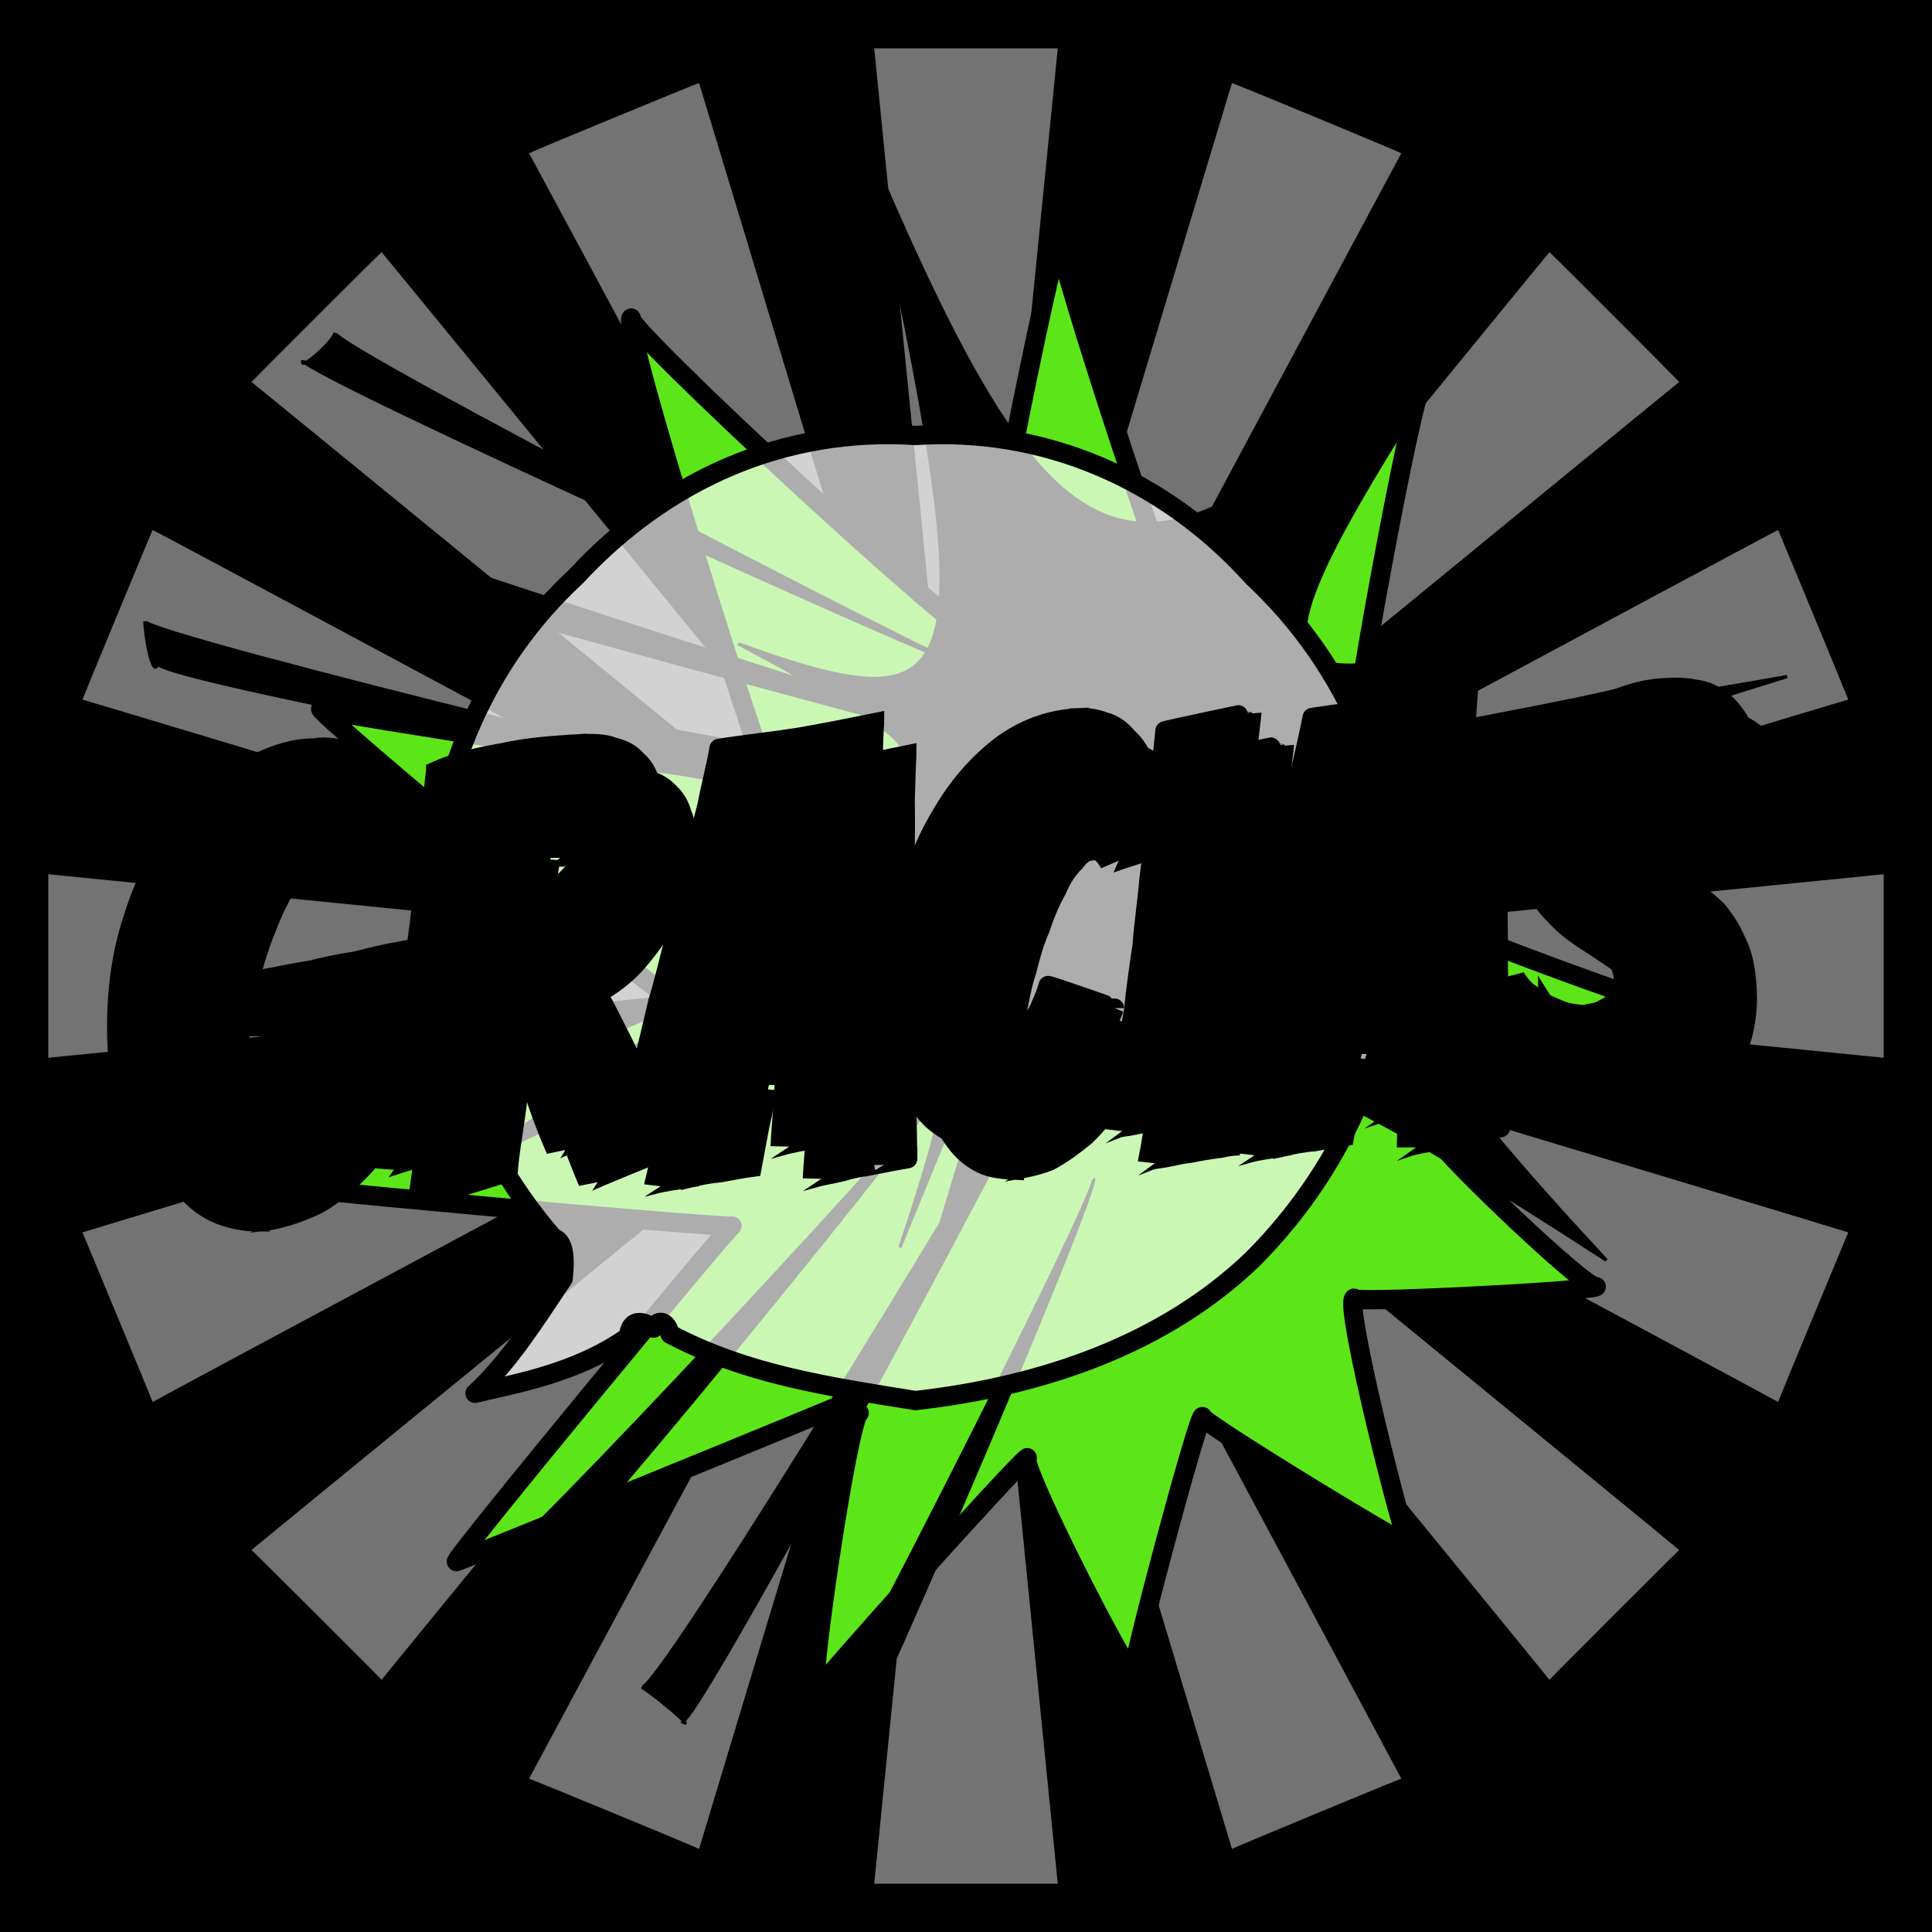 <svg id="svgWorkerArea" xmlns="http://www.w3.org/2000/svg" version="1.1" xmlns:xlink="http://www.w3.org/1999/xlink" xmlns:artdraw="https://artdraw.org" viewBox="0 0 600 600" width="100%" height="100%" style="background: white;" css="background:#9b9b9b;"><rect x="0" y="0" width="600" height="600" fill="#808080" stroke="none"/><path id="back01" fill="url(#fill-Linear-back01)" stroke="#000" stroke-width="1" class="cosito" d="M0 0C0 0 600 0 600 0 600 0 600 600 600 600 600 600 0 600 0 600 0 600 0 0 0 0 0 0 0 0 0 0" fill-opacity="1"></path><defs id="defsdoc"><pattern id="patternBool" x="0" y="0" width="10" height="10" patternUnits="userSpaceOnUse" patternTransform="rotate(35)"><circle cx="5" cy="5" r="4" style="stroke: none;fill: #ff000070;"></circle></pattern><linearGradient id="fill-Linear-back01" x1="15%" y1="85%" x2="85%" y2="15%"><stop offset="0%" style="stop-color:hsl(83.7,80%,50%);stop-opacity:1;"></stop><stop offset="100%" style="stop-color:hsl(83.7,80%,70%);stop-opacity:1;"></stop></linearGradient><linearGradient id="fill-Linear-text-01" x1="15%" y1="85%" x2="85%" y2="15%"><stop offset="0%" style="stop-color:hsl(0, 100%, 50%);stop-opacity:1;"></stop><stop offset="100%" style="stop-color:hsl(60, 100%, 50%);stop-opacity:1;"></stop></linearGradient></defs><g id="rays-01" class="cosito"><path id="path-931095866" fill="white" fill-opacity="0.45" stroke="#000" stroke-width="0" class="cloneT grouped" d="M300 300C300 300 271.5 585 271.5 585 271.5 585 328.5 585 328.5 585 328.5 585 300 300 300 300"></path><path id="path-823363307" fill="white" fill-opacity="0.45" stroke="#000" stroke-width="0" class="cloneT grouped" d="M300 300C300 300 164.3 552.2 164.3 552.399 164.3 552.2 217.1 574 217.1 574.212 217.1 574 300 300 300 300"></path><path id="path-512357443" fill="white" fill-opacity="0.45" stroke="#000" stroke-width="0" class="cloneT grouped" d="M300 300C300 300 78.1 481.2 78.1 481.373 78.1 481.2 118.5 521.5 118.5 521.678 118.5 521.5 300 300 300 300"></path><path id="path-626681559" fill="white" fill-opacity="0.45" stroke="#000" stroke-width="0" class="cloneT grouped" d="M300 300C300 300 25.6 382.6 25.6 382.734 25.6 382.6 47.4 435.2 47.4 435.395 47.4 435.2 300 300 300 300"></path><path id="path-984271269" fill="white" fill-opacity="0.45" stroke="#000" stroke-width="0" class="cloneT grouped" d="M300 300C300 300 15 271.5 15 271.5 15 271.5 15 328.5 15 328.5 15 328.5 300 300 300 300"></path><path id="path-184266621" fill="white" fill-opacity="0.45" stroke="#000" stroke-width="0" class="cloneT grouped" d="M300 300C300 300 47.4 164.3 47.4 164.605 47.4 164.3 25.6 217.1 25.6 217.266 25.6 217.1 300 300 300 300"></path><path id="path-119876121" fill="white" fill-opacity="0.45" stroke="#000" stroke-width="0" class="cloneT grouped" d="M300 300C300 300 118.5 78.1 118.5 78.322 118.5 78.1 78.1 118.5 78.1 118.627 78.1 118.5 300 300 300 300"></path><path id="path-633237788" fill="white" fill-opacity="0.45" stroke="#000" stroke-width="0" class="cloneT grouped" d="M300 300C300 300 217.1 25.6 217.1 25.788 217.1 25.6 164.3 47.4 164.3 47.601 164.3 47.4 300 300 300 300"></path><path id="path-431415854" fill="white" fill-opacity="0.45" stroke="#000" stroke-width="0" class="cloneT grouped" d="M300 300C300 300 328.5 15 328.5 15 328.5 15 271.5 15 271.5 15 271.5 15 300 300 300 300"></path><path id="path-864819266" fill="white" fill-opacity="0.45" stroke="#000" stroke-width="0" class="cloneT grouped" d="M300 300C300 300 435.2 47.4 435.2 47.601 435.2 47.4 382.6 25.6 382.6 25.788 382.6 25.6 300 300 300 300"></path><path id="path-165725779" fill="white" fill-opacity="0.45" stroke="#000" stroke-width="0" class="cloneT grouped" d="M300 300C300 300 521.5 118.5 521.5 118.627 521.5 118.5 481.2 78.1 481.2 78.322 481.2 78.1 300 300 300 300"></path><path id="path-407566860" fill="white" fill-opacity="0.45" stroke="#000" stroke-width="0" class="cloneT grouped" d="M300 300C300 300 574 217.1 574 217.266 574 217.1 552.2 164.3 552.2 164.605 552.2 164.3 300 300 300 300"></path><path id="path-575596668" fill="white" fill-opacity="0.45" stroke="#000" stroke-width="0" class="cloneT grouped" d="M300 300C300 300 585 328.5 585 328.5 585 328.5 585 271.5 585 271.5 585 271.5 300 300 300 300"></path><path id="path-157232740" fill="white" fill-opacity="0.45" stroke="#000" stroke-width="0" class="cloneT grouped" d="M300 300C300 300 552.2 435.2 552.2 435.395 552.2 435.2 574 382.6 574 382.734 574 382.6 300 300 300 300"></path><path id="path-462644672" fill="white" fill-opacity="0.45" stroke="#000" stroke-width="0" class="cloneT grouped" d="M300 300C300 300 481.2 521.5 481.2 521.678 481.2 521.5 521.5 481.2 521.5 481.373 521.5 481.2 300 300 300 300"></path><path id="path-358823063" fill="white" fill-opacity="0.45" stroke="#000" stroke-width="0" class="cloneT grouped" d="M300 300C300 300 382.6 574 382.6 574.212 382.6 574 435.2 552.2 435.2 552.399 435.2 552.2 300 300 300 300"></path></g><path id="fig-02" fill="rgb(92,230,26)" stroke="black" stroke-linecap="round" stroke-linejoin="round" stroke-width="6" class="cosito" d="M266.413 434.077C263.014 435.869 139.013 486.369 141.814 484.951 139.013 486.369 225.613 381.569 227.314 380.726 225.613 381.569 73.314 367.969 75.513 366.848 73.314 367.969 206.214 311.369 209.013 309.871 206.214 311.369 98.013 220.969 99.614 220.111 98.013 220.969 237.214 242.269 238.913 241.427 237.214 242.269 192.714 100.569 196.013 98.778 192.714 100.569 301.413 201.169 305.313 199.116 301.413 201.169 326.913 75.469 329.113 74.318 326.913 75.469 368.313 202.169 371.113 200.682 368.313 202.169 438.613 121.669 441.413 120.253 438.613 121.669 417.913 233.669 420.714 232.178 417.913 233.669 501.714 217.969 505.613 215.885 501.714 217.969 451.913 289.669 453.613 288.856 451.913 289.669 522.213 315.569 524.514 314.385 522.213 315.569 443.313 353.469 445.514 352.293 443.313 353.469 492.913 401.069 495.714 399.594 492.913 401.069 417.214 404.969 420.514 403.17 417.214 404.969 436.413 480.269 437.514 479.679 436.413 480.269 371.714 440.769 373.413 439.942 371.714 440.769 350.313 520.769 352.014 519.956 350.313 520.769 316.214 454.169 319.014 452.699 316.214 454.169 250.613 527.169 253.413 525.659 250.613 527.169 263.413 440.569 266.813 438.823 263.413 440.569 263.014 435.869 266.413 434.077" fill-opacity="1" vector-effect="none"></path><path id="fig-01" fill="black" stroke="black" stroke-width="1" class="cosito" d="M229.362 199.973C306.513 241.126 302.004 245.518 174.254 220.15 284.47 256.497 279.46 269.672 144.195 362.449 299.499 289.434 311.523 292.509 279.46 387.443 319.538 289.434 319.538 289.434 286.974 397.196 334.067 304.805 359.116 300.413 498.89 391.382 392.181 276.699 402.2 256.936 555 210.122 387.171 239.369 379.656 237.613 506.405 183.111 377.151 226.195 377.151 221.364 476.346 70.462 357.112 197.209 334.067 197.209 269.44 45 306.513 214.776 302.004 226.195 229.362 199.973 229.362 200.284 229.362 200.284 229.362 199.973M49.008 206.049C47.505 211.263 271.945 252.544 271.945 249.635 271.945 252.544 45 197.209 45 192.926 45 197.209 47.505 211.263 49.008 206.049 49.008 208.189 49.008 208.189 49.008 206.049M60.029 162.142C60.029 166.468 362.122 247.714 362.122 245.799 362.122 247.714 69.047 155.05 70.049 150.26 69.047 155.05 60.029 166.468 60.029 162.142 60.029 164.272 60.029 164.272 60.029 162.142M94.096 111.924C92.593 115.525 298.998 208.628 296.994 205.775 298.998 208.628 102.613 107.18 104.116 103.378 102.613 107.18 92.593 115.525 94.096 111.924 94.096 113.768 94.096 113.768 94.096 111.924 94.096 112.451 94.096 112.451 94.096 111.924M259.421 553.22C261.925 555.569 342.082 368.484 339.578 366.028 342.082 368.484 246.896 555.569 244.391 553.363 246.896 555.569 261.925 555.569 259.421 553.22 259.421 554.251 259.421 554.251 259.421 553.22M211.827 534.634C216.336 537.563 349.597 287.238 347.092 285.03 349.597 287.238 204.312 527.023 199.303 523.942 204.312 527.023 216.336 537.563 211.827 534.634 211.827 535.807 211.827 535.807 211.827 534.634M160.727 496.632C164.234 499.356 296.994 336.425 294.489 334.654 296.994 336.425 155.717 488.377 151.709 486.889 155.717 488.377 164.234 499.356 160.727 496.632 161.729 498.038 161.729 498.038 160.727 496.632 160.727 498.038 160.727 498.038 160.727 496.632"></path><path id="fig-03" fill="White" fill-opacity="0.676" stroke="black" stroke-linecap="round" stroke-linejoin="round" stroke-width="6" class="cosito" d="M178.801 179.123C206.936 148.738 243.668 132.608 284.307 135.234 324.165 132.608 361.679 148.738 389.032 179.123 449.21 235.392 449.21 330.673 389.032 391.067 361.679 417.326 324.165 430.455 284.307 434.957 256.172 430.455 231.554 426.704 208.108 414.325 206.936 409.823 204.201 409.823 203.028 412.449 199.121 409.823 195.604 409.823 195.213 415.075 178.801 426.704 159.654 429.705 147.54 432.706 158.481 422.578 166.297 409.823 174.893 397.069 175.675 389.192 174.893 385.44 171.767 384.315 119.014 323.17 122.14 231.64 178.801 179.123 178.801 177.248 178.801 177.248 178.801 179.123"></path><g id="text-01" class="cosito"><path id="letter-792598903" fill="rgb(0,0,0)" fill-opacity="1" stroke="rgb(0,0,0)" stroke-width="6" d="M133.5,305.493C133.3,317.4,131.2,327.7,128,336.995C124.8,345.8,120.2,353.5,115.2,359.911C109.9,365.9,104.3,370.9,98.4,374.152C92.1,377.1,86.3,378.9,80.7,379.475C80.7,379.2,80.7,379.2,80.7,379.475C76.3,379.5,72.1,378.7,68.4,377.304C64.1,375.6,60.4,372.8,57.6,369.334C54.4,365.6,52,360.7,49.9,355.404C48.1,349.6,46.9,343.2,46.4,335.359C46.4,335.2,46.4,335.2,46.4,335.359C45.7,320.4,47.4,307.1,51.2,295.542C54.7,284.2,59.7,274.3,66.1,266.625C72.2,258.6,78.9,252.9,86.3,248.863C93.7,244.9,100.6,242.3,107.4,242.311C107.4,242,107.4,242,107.4,242.311C111.7,241.7,115.9,242.4,119.5,244.142C123.1,245.4,126.2,247.5,128.5,250.266C130.8,253,132.3,256.1,133.8,259.662C134.8,263.3,135.5,266.9,135.7,271.258C135.7,271,135.7,271,135.7,271.258C135.7,271,111.9,276.7,111.9,277.074C110.7,272.3,109.3,268.9,107.4,267.285C105.6,265.4,103.2,264.6,101.1,264.621C101.1,264.7,101.1,264.7,101.1,264.621C98.2,264.9,95.2,266.9,91.9,271.347C88.4,275.5,85.6,281,82.9,287.906C80.2,294.4,78,302,76.2,309.891C74.6,317.5,73.9,325.4,73.9,333.225C73.9,333,73.9,333,73.9,333.225C74.2,340.2,75.8,345.4,78.1,348.57C80.1,351.4,83.2,352.8,86.3,352.801C86.3,352.6,86.3,352.6,86.3,352.801C88.9,352.5,91.4,351.6,93.7,350.657C96.1,349.4,98.4,347.5,100.4,345.293C102.1,343.1,103.7,340.4,104.9,337.496C106,334.4,106.7,331.3,106.5,328.004C106.5,327.8,106.5,327.8,106.5,328.004C106.5,327.8,87.8,331.7,87.8,331.794C87.8,331.7,90.4,313.8,90.4,314.248C95.8,313.4,101.2,312.1,106.6,311.294C106.6,311.3,106.6,311.3,106.6,311.294C110.9,310.3,115.6,309.3,120.5,308.455C125.4,307.3,129.7,306.3,133.5,305.493C133.5,305.6,133.5,305.6,133.5,305.493C133.5,305.6,133.5,305.6,133.5,305.493" vector-effect="none" stroke-opacity="1"></path><path id="letter-79978528" fill="rgb(0,0,0)" fill-opacity="1" stroke="rgb(0,0,0)" stroke-width="6" d="M157.8,364.022C157.8,364.1,129.7,372.6,129.7,372.873C131.9,357,134.2,341.6,136.4,326.797C136.4,326.7,136.4,326.7,136.4,326.797C137,320.2,137.9,313.7,138.9,306.883C140,299.9,140.8,292.8,141.4,286.35C142.2,279.6,142.8,273.1,143.4,266.725C144.5,260.1,144.7,254.7,145.3,249.478C145.3,249.5,145.3,249.5,145.3,249.478C151.7,246.7,158.6,245.2,166.3,243.721C174.2,242,181.7,241.5,189.1,241.037C189.1,241.1,189.1,241.1,189.1,241.037C193.9,240.9,197.6,240.8,200.7,242.017C203.8,242.8,206.1,244.2,207.9,246.125C209.8,247.9,211.1,250.1,211.8,252.695C212.8,254.9,213.3,257.9,213.5,261.221C213.5,260.9,213.5,260.9,213.5,261.221C213.8,265.9,213.2,270.4,211.7,275.12C210.2,279.6,208.4,284.1,205.6,288.278C203.3,292.2,200.3,296.1,197,299.807C193.7,303.3,189.9,306.1,185.6,308.577C185.6,308.7,185.6,308.7,185.6,308.577C188.2,313,190.5,317.9,193.4,323.559C196,328.9,198.5,334,200.8,339.089C200.8,338.9,200.8,338.9,200.8,339.089C203.7,344.8,206.3,350.4,209.2,356.242C209.1,356,209.1,356,209.2,356.242C209.1,356,182.6,366.9,182.6,367.125C179.4,359.6,176.9,352.7,175,346.417C175,346.3,175,346.3,175,346.417C174,343.7,172.8,340.9,172.2,338.211C171.1,335.2,170.2,332.7,169.2,330.185C168.5,327.5,167.6,325.3,167,323.356C166.6,321.2,166.3,319.7,165.9,318.399C165.9,318.4,165.9,318.4,165.9,318.399C165.9,318.4,163.8,319,163.8,319.215C163.5,322.9,162.9,327.4,161.9,332.505C161.2,337.5,160.7,342.5,160,347.198C160,347.1,160,347.1,160,347.198C159.3,352.6,158.2,358.1,157.8,364.022C157.8,364.1,157.8,364.1,157.8,364.022C157.8,364.1,157.8,364.1,157.8,364.022M171,266.427C171,266.2,166.9,294.6,166.9,294.606C169,294,171.9,292.9,175.1,291.363C178.1,289.2,181,287.2,183.9,285.013C186.6,282.6,189.1,279.7,191,277.519C193,274.8,193.9,272.4,193.8,270.868C193.8,270.8,193.8,270.8,193.8,270.868C193.7,269.4,193.2,268.3,192.3,267.866C191.8,267.1,190.5,266.6,189,266.279C187.4,265.7,186,265.7,184.3,265.734C182.5,265.6,180.4,265.7,178.7,265.851C178.7,265.8,178.7,265.8,178.7,265.851C177.3,265.9,175.9,265.9,174.5,266.157C173.4,266.1,171.9,266.1,171,266.427C171,266.2,171,266.2,171,266.427C171,266.2,171,266.2,171,266.427" vector-effect="none" stroke-opacity="1"></path><path id="letter-146914718" fill="rgb(0,0,0)" fill-opacity="1" stroke="rgb(0,0,0)" stroke-width="6" d="M271.5,361.782C268.4,362.3,265.1,362.8,261.6,363.882C258.2,364.7,255.3,365.1,252.3,365.95C252.3,365.8,252.3,365.8,252.3,365.95C252.5,361.8,252.9,358.2,253.1,354.477C253.1,354.4,253.1,354.4,253.1,354.477C253.4,351.2,253.6,347.7,253.6,344.602C253.9,341.4,253.9,338.4,254,336.142C254,336.1,254,336.1,254,336.142C254,336.1,238.8,336.8,238.8,336.934C238.8,336.8,233.1,362.5,233.1,362.555C230.5,362.9,227.2,363.6,223.7,364.19C220.2,364.5,217.2,365.1,214.2,365.83C214.2,365.8,214.2,365.8,214.2,365.83C210.3,366.5,206.7,366.9,203.1,367.811C203.1,367.7,203.1,367.7,203.1,367.811C206.9,351.8,210.9,336.4,214.4,321.145C214.4,321.2,214.4,321.2,214.4,321.145C216.3,314.6,217.8,308,219.6,301.002C221.3,294,223,286.8,224.5,280.081C226.3,273.1,228,266.2,229.6,260.032C230.9,253.7,232.5,247.7,233.3,242.428C233.3,242.3,233.3,242.3,233.3,242.428C241.5,241.2,249.6,240.3,257.6,239.048C266,237.7,274,236,281.6,234.454C281.6,234.6,281.6,234.6,281.6,234.454C281.4,238.1,281.3,242.6,281.1,248.461C281.2,253.8,281.2,259.9,281,266.671C280.9,273.3,280.9,280,281.2,287.239C281.1,294.4,281,301.4,281.1,308.348C281.1,308.4,281.1,308.4,281.1,308.348C281.4,324.4,281.5,341.6,281.9,359.832C281.9,359.9,281.9,359.9,281.9,359.832C278.5,360.4,275,361.1,271.5,361.782C271.5,361.7,271.5,361.7,271.5,361.782C271.5,361.7,271.5,361.7,271.5,361.782M250.6,274.59C250.6,274.4,242.1,319,242.1,319.176C242.3,318.9,243.3,318.9,244.7,318.953C245.8,318.8,246.8,318.5,248.5,318.574C249.8,318.3,251.1,318,252.2,318.206C253.3,317.9,254.2,317.6,254.6,317.818C254.6,317.6,254.6,317.6,254.6,317.818C254.6,317,254.5,316,254.5,314.217C254.8,312.5,254.8,310.5,255,308.387C254.9,306.3,255,303.6,255.2,301.258C255.3,298.5,255.2,296.2,255.4,293.685C255.4,293.5,255.4,293.5,255.4,293.685C255.6,287.7,255.8,281.2,255.9,274.308C255.9,274.2,255.9,274.2,255.9,274.308C255.9,274.2,256.4,258.6,256.5,258.981C256.4,258.6,253.8,259.3,253.8,259.297C253.8,259.3,250.6,274.4,250.6,274.59C250.6,274.4,250.6,274.4,250.6,274.59" vector-effect="none" stroke-opacity="1"></path><path id="letter-892500619" fill="rgb(0,0,0)" fill-opacity="1" stroke="rgb(0,0,0)" stroke-width="6" d="M356.1,323.075C353.5,329.5,350.6,335.3,347.3,340.33C344.1,345.2,340.8,349.2,337.1,352.819C333.3,355.9,329.7,358.6,326,360.522C322.1,362.1,318.4,362.8,315,363.385C315,363,315,363,315,363.385C311.4,363.2,307.9,362.9,304.9,361.451C301.7,359.9,298.8,357.5,296.7,354.491C294.2,351.3,292.3,347.4,290.8,342.665C289.1,337.8,288,332.4,287.7,325.941C287.7,325.9,287.7,325.9,287.7,325.941C287.1,314.9,288.2,303.8,290.8,293.156C293.2,282.2,296.9,272.4,302,263.643C307,254.9,313.3,247.6,320.4,242.018C327.9,236.4,336.1,233.4,345.2,232.895C345.2,233,345.2,233,345.2,232.895C347.9,232.8,350.4,233.2,353.3,234.233C355.8,234.9,358.3,236.7,360,238.805C362.2,240.9,364,243.3,365.1,246.277C366.3,249.3,367,252.5,367.2,256.372C367.2,256.3,367.2,256.3,367.2,256.372C367.2,256.8,367.2,257.8,367.3,258.564C367.3,258.9,367.4,259.8,367.4,260.932C367.4,260.8,367.4,260.8,367.4,260.932C367.4,260.8,344.5,268,344.6,268.28C343.1,265.4,341.3,263.8,339.5,264.145C339.5,263.9,339.5,263.9,339.5,264.145C337.7,264,335.6,265.3,333.9,267.692C331.8,269.7,329.8,272.6,328.2,276.433C326.3,279.8,324.5,283.9,323.1,288.306C321.3,292.3,320,296.9,318.9,301.448C317.5,305.5,316.7,310.1,315.9,314.006C315.3,317.9,315.2,321.1,315.3,323.622C315.3,323.4,315.3,323.4,315.3,323.622C315.5,327.3,315.9,329.9,316.8,331.457C318.1,332.8,319.4,333.4,321.1,333.518C321.1,333.4,321.1,333.4,321.1,333.518C322.3,333.3,323.9,332.7,325.3,331.804C327,330.5,328.4,329.3,329.8,327.7C331.2,326,332.5,324.2,333.3,322.153C334.4,319.8,335.1,317.9,335.5,316.059C335.5,315.9,335.5,315.9,335.5,316.059C335.5,315.9,356.1,323,356.1,323.075C356.1,323,356.1,323,356.1,323.075" vector-effect="none" stroke-opacity="1"></path><path id="letter-322420069" fill="rgb(0,0,0)" fill-opacity="1" stroke="rgb(0,0,0)" stroke-width="6" d="M385.2,355.854C384.2,355.8,382.2,355.9,378.9,356.621C375.9,357,372.7,357.5,369.5,358.168C366.3,358.5,363.3,359.4,360.5,359.777C358.1,360,356.9,360.5,356.4,360.697C356.4,360.6,356.4,360.6,356.4,360.697C357.5,355.5,358.3,349.9,359,343.765C360.2,337.5,360.8,330.8,362,324.264C362.8,317.4,363.8,310.4,364.8,303.627C365.3,296.5,366.4,289.9,366.9,283.471C366.9,283.4,366.9,283.4,366.9,283.471C368.8,268.3,370.3,252.7,371.9,236.957C371.9,236.9,371.9,236.9,371.9,236.957C371.9,236.9,398.9,231.1,398.9,231.151C397,246.9,395.2,262.5,393.5,277.685C393.5,277.5,393.5,277.5,393.5,277.685C392.8,284,392,290.9,391.4,297.846C390.5,304.7,389.9,311.5,389.1,318.539C388.5,325.3,387.4,331.9,387,338.438C386.3,344.8,385.6,350.3,385.2,355.854C385.2,355.7,385.2,355.7,385.2,355.854C385.2,355.7,385.2,355.7,385.2,355.854" vector-effect="none" stroke-opacity="1"></path><path id="letter-604832312" fill="rgb(0,0,0)" fill-opacity="1" stroke="rgb(0,0,0)" stroke-width="6" d="M455.5,352.187C452.6,352.7,449.3,353.2,445.9,354.271C442.4,355.1,439.2,355.5,436.8,356.329C436.8,356.2,436.8,356.2,436.8,356.329C436.8,352.2,437.1,348.6,437.4,344.866C437.4,344.8,437.4,344.8,437.4,344.866C437.7,341.6,437.7,338.1,437.7,335.002C438,331.8,438,328.8,438.2,326.531C438.2,326.4,438.2,326.4,438.2,326.531C438.2,326.4,422.9,327.2,422.9,327.328C422.9,327.2,417.1,352.9,417.1,352.96C414.8,353.3,411.6,354,408.1,354.569C404.6,354.8,401.4,355.5,398.2,356.23C398.2,356.2,398.2,356.2,398.2,356.23C394.6,356.9,391,357.2,387.5,358.195C387.5,358.1,387.5,358.1,387.5,358.195C391.2,342.2,395.1,326.8,398.9,311.524C398.9,311.6,398.9,311.6,398.9,311.524C400.2,305,401.9,298.4,403.7,291.397C405.4,284.4,407.1,277.2,408.8,270.471C410.4,263.5,412,256.6,413.6,250.432C415.1,244.1,416.5,238.1,417.5,232.818C417.5,232.7,417.5,232.7,417.5,232.818C425.5,231.6,433.7,230.6,441.9,229.437C449.8,228.1,458,226.4,466,224.839C466,225,466,225,466,224.839C465.7,228.5,465.4,233,465.2,238.86C465.4,244.2,465.2,250.3,465.3,257.055C465.4,263.6,465,270.4,465.2,277.639C465.1,284.8,465.4,291.8,465.3,298.738C465.3,298.8,465.3,298.8,465.3,298.738C465.5,314.8,465.7,332,466,350.232C466,350.3,466,350.3,466,350.232C462.5,350.8,459,351.5,455.5,352.187C455.5,352.1,455.5,352.1,455.5,352.187C455.5,352.1,455.5,352.1,455.5,352.187M435,264.968C435,264.8,426.3,309.3,426.3,309.565C426.7,309.3,427.5,309.3,428.5,309.363C430,309.1,431,308.9,432.7,308.969C433.8,308.7,435.3,308.4,436.3,308.606C437.3,308.3,438.3,308,439,308.202C439,308,439,308,439,308.202C438.9,307.4,438.9,306.4,438.8,304.606C438.9,302.9,439.1,300.9,439.2,298.782C439.2,296.7,439,294,439.4,291.647C439.5,288.9,439.6,286.6,439.5,284.079C439.5,283.9,439.5,283.9,439.5,284.079C439.9,278.1,440.3,271.6,440.4,264.687C440.4,264.5,440.4,264.5,440.4,264.687C440.4,264.5,440.7,249,440.7,249.371C440.7,249,438.2,249.6,438.2,249.676C438.2,249.6,435,264.8,435,264.968C435,264.8,435,264.8,435,264.968" vector-effect="none" stroke-opacity="1"></path><path id="letter-84204181" fill="rgb(0,0,0)" fill-opacity="1" stroke="rgb(0,0,0)" stroke-width="6" d="M542.6,307.721C542.9,314.1,541.9,320.3,539.8,325.716C537.6,331.1,534.3,335.7,530.4,340.011C526.2,344,521.3,347.4,515.7,349.748C509.8,351.8,503.7,353.2,497.2,353.879C497.2,353.5,497.2,353.5,497.2,353.879C492.4,353.8,487.7,353,483,350.837C477.9,348.4,473.4,344.7,468.6,339.542C468.6,339.2,468.6,339.2,468.6,339.542C468.6,339.2,480.6,313.5,480.6,313.417C481.4,314.7,482.5,316.4,484.3,317.883C486.1,319.2,488,320.4,490,321.718C492.3,322.7,494.3,323.6,496.2,324.299C498.6,324.9,500.4,325,502.1,325.132C502.1,324.9,502.1,324.9,502.1,325.132C503.4,324.8,504.9,324.6,506.4,324.206C507.7,323.6,509.3,322.8,510.6,321.878C511.7,320.7,512.7,319.7,513.4,318.477C514,317.1,514.3,315.6,514.2,314.127C514.2,314.1,514.2,314.1,514.2,314.127C514,311.1,512.9,308.6,511,306.468C509.1,304,506.9,301.9,504.1,299.967C501,297.7,498.2,295.9,495.1,293.843C491.7,291.7,488.6,289.6,485.9,287.285C483.1,284.6,480.7,282.2,478.8,279.391C476.6,276.2,475.5,272.8,475.3,269.374C475.3,269.2,475.3,269.2,475.3,269.374C475,263.1,476.7,257.4,480.1,252.064C483.3,246.4,487.4,241.9,492.7,237.779C498,233.5,503.7,230.2,510.2,227.808C516.5,225,522.5,223.7,528.4,223.517C528.4,223.4,528.4,223.4,528.4,223.517C531.4,223.3,534.5,223.6,537.4,224.189C540,224.6,542.6,225.8,544.7,227.502C546.8,229.1,548.4,231.2,550,233.643C551.4,236.1,552.2,239.3,552.4,243.191C552.4,243.2,552.4,243.2,552.4,243.191C552.5,244.8,552.4,246.3,552,248.138C551.9,249.6,551.9,251.3,551.6,253.437C551.6,253.5,551.6,253.5,551.6,253.437C551.6,253.5,526.5,262.1,526.5,262.131C526.8,261,526.9,260.1,527,259.289C527,258.3,527.1,257.4,527.1,256.472C527.1,256.5,527.1,256.5,527.1,256.472C526.9,253,526.3,250.5,524.8,248.941C523.6,247.3,522.1,246.6,520.1,246.813C520.1,246.7,520.1,246.7,520.1,246.813C519.1,246.7,517.7,247.4,516.6,248.048C515,248.6,514,249.7,512.6,250.985C511.4,252.1,510.2,253.4,509.3,255.114C508.4,256.6,508.3,258.4,508.4,260.087C508.4,260.1,508.4,260.1,508.4,260.087C508.5,262.8,509.3,265,510.9,266.989C512.5,268.7,514.6,270.3,517.2,271.938C519.8,273.3,522.1,274.6,525.1,276.535C528,278,530.6,280.1,533.3,282.706C535.4,285.3,537.6,288.5,539.3,292.505C541.3,296.3,542.3,301.5,542.6,307.721C542.6,307.6,542.6,307.6,542.6,307.721C542.6,307.6,542.6,307.6,542.6,307.721" vector-effect="none" stroke-opacity="1"></path></g><g id="text-02" class="cosito cloneTXT"><path id="letter-792598903" fill="url(#fill-Linear-text-01)" fill-opacity="1" stroke="#000000" stroke-width="6" class="cloneTXT" d="M123.5 295.493C123.3 307.3 121.1 317.7 118 326.995 114.8 335.7 110.1 343.5 105.1 349.911 99.9 355.8 94.3 360.8 88.4 364.152 82 367.1 76.3 368.8 70.6 369.475 70.6 369.2 70.6 369.2 70.6 369.475 66.3 369.5 62 368.7 58.4 367.304 54 365.6 50.4 362.7 47.5 359.334 44.4 355.6 42 350.7 39.9 345.404 38 339.6 36.9 333.2 36.4 325.359 36.4 325.2 36.4 325.2 36.4 325.359 35.7 310.3 37.4 297.1 41.2 285.542 44.7 274.2 49.7 264.2 56 256.625 62.1 248.6 68.9 242.8 76.3 238.863 83.6 234.8 90.5 232.3 97.4 232.311 97.4 232 97.4 232 97.4 232.311 101.6 231.6 105.9 232.3 109.5 234.142 113 235.3 116.1 237.5 118.5 240.266 120.8 243 122.3 246.1 123.8 249.662 124.8 253.2 125.5 256.8 125.6 261.258 125.6 261 125.6 261 125.6 261.258 125.6 261 101.9 266.7 101.9 267.074 100.6 262.2 99.3 258.8 97.4 257.285 95.5 255.3 93.1 254.6 91 254.621 91 254.7 91 254.7 91 254.621 88.1 254.8 85.1 256.8 81.9 261.347 78.4 265.5 75.5 271 72.9 277.906 70.1 284.3 68 292 66.1 299.891 64.5 307.5 63.9 315.3 63.9 323.225 63.9 323 63.9 323 63.9 323.225 64.1 330.2 65.8 335.3 68 338.57 70 341.3 73.1 342.7 76.3 342.801 76.3 342.6 76.3 342.6 76.3 342.801 78.9 342.5 81.4 341.6 83.6 340.657 86 339.3 88.4 337.5 90.4 335.293 92 333.1 93.6 330.3 94.9 327.497 96 324.3 96.6 321.2 96.5 318.003 96.5 317.7 96.5 317.7 96.5 318.003 96.5 317.7 77.8 321.7 77.8 321.794 77.8 321.7 80.4 303.7 80.4 304.248 85.8 303.3 91.1 302.1 96.5 301.294 96.5 301.2 96.5 301.2 96.5 301.294 100.9 300.2 105.5 299.2 110.5 298.455 115.4 297.2 119.6 296.2 123.5 295.493 123.5 295.6 123.5 295.6 123.5 295.493 123.5 295.6 123.5 295.6 123.5 295.493"></path><path id="letter-79978528" fill="url(#fill-Linear-text-01)" fill-opacity="1" stroke="#000000" stroke-width="6" class="cloneTXT" d="M147.8 354.022C147.8 354.1 119.6 362.6 119.6 362.873 121.8 347 124.1 331.6 126.3 316.797 126.3 316.7 126.3 316.7 126.3 316.797 127 310.2 127.8 303.7 128.8 296.883 130 289.8 130.8 282.7 131.3 276.35 132.1 269.6 132.8 263.1 133.3 256.725 134.5 250.1 134.6 244.6 135.3 239.478 135.3 239.5 135.3 239.5 135.3 239.478 141.6 236.6 148.6 235.1 156.3 233.721 164.1 232 171.6 231.5 179.1 231.037 179.1 231.1 179.1 231.1 179.1 231.037 183.8 230.8 187.6 230.8 190.6 232.017 193.8 232.8 196.1 234.1 197.8 236.125 199.8 237.8 201.1 240.1 201.8 242.695 202.8 244.8 203.3 247.8 203.5 251.221 203.5 250.8 203.5 250.8 203.5 251.221 203.8 255.8 203.1 260.3 201.6 265.12 200.1 269.6 198.3 274.1 195.6 278.278 193.3 282.2 190.3 286.1 187 289.807 183.6 293.2 179.8 296.1 175.6 298.577 175.6 298.7 175.6 298.7 175.6 298.577 178.1 303 180.5 307.8 183.3 313.559 186 318.8 188.5 324 190.8 329.089 190.8 328.8 190.8 328.8 190.8 329.089 193.6 334.7 196.3 340.3 199.1 346.242 199.1 346 199.1 346 199.1 346.242 199.1 346 172.6 356.8 172.6 357.125 169.3 349.6 166.8 342.7 165 336.417 165 336.2 165 336.2 165 336.417 164 333.7 162.8 330.8 162.1 328.211 161.1 325.2 160.1 322.7 159.1 320.185 158.5 317.5 157.6 315.2 157 313.356 156.6 311.2 156.3 309.7 155.8 308.399 155.8 308.3 155.8 308.3 155.8 308.399 155.8 308.3 153.8 309 153.8 309.215 153.5 312.8 152.8 317.3 151.8 322.505 151.1 327.5 150.6 332.5 150 337.198 150 337.1 150 337.1 150 337.198 149.3 342.6 148.1 348.1 147.8 354.022 147.8 354.1 147.8 354.1 147.8 354.022 147.8 354.1 147.8 354.1 147.8 354.022M161 256.427C161 256.2 156.8 284.6 156.8 284.606 159 284 161.8 282.8 165.1 281.363 168.1 279.2 171 277.2 173.8 275.013 176.6 272.6 179.1 269.7 181 267.519 183 264.7 183.8 262.3 183.8 260.868 183.8 260.7 183.8 260.7 183.8 260.868 183.6 259.3 183.1 258.2 182.3 257.866 181.8 257.1 180.5 256.6 179 256.279 177.3 255.7 176 255.7 174.3 255.734 172.5 255.6 170.3 255.7 168.6 255.851 168.6 255.7 168.6 255.7 168.6 255.851 167.3 255.8 165.8 255.8 164.5 256.157 163.3 256.1 161.8 256.1 161 256.427 161 256.2 161 256.2 161 256.427 161 256.2 161 256.2 161 256.427"></path><path id="letter-146914718" fill="url(#fill-Linear-text-01)" fill-opacity="1" stroke="#000000" stroke-width="6" class="cloneTXT" d="M261.5 351.782C258.3 352.2 255.1 352.7 251.6 353.882 248.2 354.7 245.3 355.1 242.3 355.95 242.3 355.7 242.3 355.7 242.3 355.95 242.5 351.7 242.8 348.2 243.1 344.476 243.1 344.3 243.1 344.3 243.1 344.476 243.3 341.2 243.6 337.7 243.6 334.602 243.8 331.3 243.8 328.3 244 326.142 244 326.1 244 326.1 244 326.142 244 326.1 228.8 326.7 228.8 326.934 228.8 326.7 223.1 352.5 223.1 352.555 220.5 352.8 217.1 353.6 213.6 354.19 210.1 354.5 207.1 355.1 204.1 355.83 204.1 355.7 204.1 355.7 204.1 355.83 200.3 356.5 196.6 356.8 193.1 357.811 193.1 357.7 193.1 357.7 193.1 357.811 196.8 341.7 200.8 326.3 204.3 311.145 204.3 311.2 204.3 311.2 204.3 311.145 206.3 304.6 207.8 298 209.6 291.002 211.3 284 213 276.7 214.5 270.081 216.3 263.1 218 256.2 219.6 250.032 220.8 243.6 222.5 237.6 223.3 232.429 223.3 232.3 223.3 232.3 223.3 232.429 231.5 231.1 239.6 230.3 247.6 229.048 256 227.6 264 226 271.6 224.454 271.6 224.6 271.6 224.6 271.6 224.454 271.3 228.1 271.2 232.6 271.1 238.461 271.2 243.8 271.2 249.8 271 256.671 270.8 263.2 270.8 270 271.2 277.239 271.1 284.3 271 291.3 271.1 298.348 271.1 298.3 271.1 298.3 271.1 298.348 271.3 314.3 271.5 331.6 271.8 349.832 271.8 349.8 271.8 349.8 271.8 349.832 268.5 350.3 265 351.1 261.5 351.782 261.5 351.7 261.5 351.7 261.5 351.782 261.5 351.7 261.5 351.7 261.5 351.782M240.6 264.59C240.6 264.3 232.1 309 232.1 309.176 232.3 308.8 233.3 308.8 234.6 308.952 235.8 308.7 236.8 308.5 238.5 308.574 239.8 308.2 241.1 308 242.1 308.206 243.3 307.8 244.1 307.6 244.6 307.818 244.6 307.6 244.6 307.6 244.6 307.818 244.6 307 244.5 306 244.5 304.217 244.8 302.5 244.8 300.5 245 298.387 244.8 296.2 245 293.6 245.1 291.258 245.3 288.5 245.1 286.2 245.3 283.685 245.3 283.5 245.3 283.5 245.3 283.685 245.6 277.7 245.8 271.2 245.8 264.308 245.8 264.2 245.8 264.2 245.8 264.308 245.8 264.2 246.3 248.6 246.5 248.982 246.3 248.6 243.8 249.2 243.8 249.298 243.8 249.2 240.6 264.3 240.6 264.59 240.6 264.3 240.6 264.3 240.6 264.59"></path><path id="letter-892500619" fill="url(#fill-Linear-text-01)" fill-opacity="1" stroke="#000000" stroke-width="6" class="cloneTXT" d="M346.1 313.075C343.5 319.5 340.6 325.2 337.2 330.33 334.1 335.2 330.7 339.2 327.1 342.819 323.2 345.8 319.7 348.6 316 350.522 312.1 352.1 308.3 352.7 305 353.385 305 353 305 353 305 353.385 301.3 353.2 297.8 352.8 294.8 351.451 291.7 349.8 288.7 347.5 286.7 344.491 284.2 341.2 282.2 337.3 280.7 332.665 279.1 327.7 278 322.3 277.7 315.942 277.7 315.8 277.7 315.8 277.7 315.942 277.1 304.8 278.2 293.7 280.7 283.156 283.2 272.2 286.8 262.3 292 253.643 297 244.8 303.2 237.6 310.3 232.018 317.8 226.3 326.1 223.3 335.2 222.895 335.2 223 335.2 223 335.2 222.895 337.8 222.8 340.3 223.1 343.2 224.233 345.7 224.8 348.2 226.6 350 228.805 352.2 230.8 354 233.3 355.1 236.277 356.2 239.3 357 242.5 357.2 246.372 357.2 246.2 357.2 246.2 357.2 246.372 357.2 246.7 357.2 247.7 357.2 248.565 357.2 248.8 357.3 249.7 357.3 250.932 357.3 250.7 357.3 250.7 357.3 250.932 357.3 250.7 334.5 258 334.6 258.279 333.1 255.3 331.2 253.7 329.5 254.145 329.5 253.8 329.5 253.8 329.5 254.145 327.7 254 325.6 255.2 323.8 257.692 321.7 259.7 319.7 262.6 318.2 266.433 316.2 269.7 314.5 273.8 313.1 278.306 311.2 282.2 310 286.8 308.8 291.448 307.5 295.5 306.7 300.1 305.8 304.006 305.2 307.8 305.2 311.1 305.2 313.622 305.2 313.3 305.2 313.3 305.2 313.622 305.5 317.2 305.8 319.8 306.7 321.457 308.1 322.7 309.3 323.3 311.1 323.518 311.1 323.3 311.1 323.3 311.1 323.518 312.2 323.2 313.8 322.7 315.2 321.804 317 320.5 318.3 319.2 319.7 317.7 321.2 316 322.5 314.2 323.2 312.153 324.3 309.7 325.1 307.8 325.5 306.059 325.5 305.8 325.5 305.8 325.5 306.059 325.5 305.8 346.1 313 346.1 313.075 346.1 313 346.1 313 346.1 313.075"></path><path id="letter-322420069" fill="url(#fill-Linear-text-01)" fill-opacity="1" stroke="#000000" stroke-width="6" class="cloneTXT" d="M375.2 345.854C374.2 345.7 372.2 345.8 368.8 346.621 365.8 347 362.7 347.5 359.5 348.168 356.2 348.5 353.2 349.3 350.5 349.777 348.1 350 346.8 350.5 346.3 350.697 346.3 350.6 346.3 350.6 346.3 350.697 347.5 345.5 348.2 339.8 349 333.765 350.2 327.5 350.7 320.7 352 314.264 352.7 307.3 353.7 300.3 354.7 293.627 355.2 286.5 356.3 279.8 356.8 273.471 356.8 273.3 356.8 273.3 356.8 273.471 358.7 258.2 360.2 242.6 361.8 226.957 361.8 226.8 361.8 226.8 361.8 226.957 361.8 226.8 388.8 221.1 388.8 221.15 387 236.8 385.2 252.5 383.5 267.685 383.5 267.5 383.5 267.5 383.5 267.685 382.7 274 382 280.8 381.3 287.846 380.5 294.7 379.8 301.5 379.1 308.539 378.5 315.2 377.3 321.8 377 328.438 376.2 334.7 375.6 340.2 375.2 345.854 375.2 345.7 375.2 345.7 375.2 345.854 375.2 345.7 375.2 345.7 375.2 345.854"></path><path id="letter-604832312" fill="url(#fill-Linear-text-01)" fill-opacity="1" stroke="#000000" stroke-width="6" class="cloneTXT" d="M445.5 342.187C442.6 342.7 439.2 343.2 435.8 344.271 432.3 345.1 429.2 345.5 426.7 346.329 426.7 346.2 426.7 346.2 426.7 346.329 426.7 342.2 427.1 338.6 427.3 334.866 427.3 334.7 427.3 334.7 427.3 334.866 427.7 331.6 427.7 328.1 427.7 325.002 428 321.7 428 318.7 428.2 316.531 428.2 316.3 428.2 316.3 428.2 316.531 428.2 316.3 412.8 317.2 412.8 317.328 412.8 317.2 407.1 342.8 407.1 342.96 404.7 343.2 401.6 344 398.1 344.569 394.6 344.7 391.3 345.5 388.2 346.23 388.2 346.2 388.2 346.2 388.2 346.23 384.6 346.8 381 347.2 377.5 348.195 377.5 348.1 377.5 348.1 377.5 348.195 381.2 332.2 385.1 316.7 388.8 301.524 388.8 301.6 388.8 301.6 388.8 301.524 390.2 295 391.8 288.3 393.7 281.397 395.3 274.3 397.1 267.2 398.7 260.471 400.3 253.5 402 246.6 403.6 240.432 405.1 234.1 406.5 228.1 407.5 222.818 407.5 222.6 407.5 222.6 407.5 222.818 415.5 221.6 423.7 220.6 431.8 219.437 439.7 218.1 448 216.3 456 214.839 456 215 456 215 456 214.839 455.7 218.5 455.3 223 455.2 228.86 455.3 234.1 455.2 240.3 455.2 247.055 455.3 253.6 455 260.3 455.2 267.639 455.1 274.7 455.3 281.7 455.2 288.738 455.2 288.7 455.2 288.7 455.2 288.738 455.5 304.7 455.7 322 456 340.232 456 340.2 456 340.2 456 340.232 452.5 340.7 449 341.5 445.5 342.187 445.5 342.1 445.5 342.1 445.5 342.187 445.5 342.1 445.5 342.1 445.5 342.187M425 254.968C425 254.7 416.2 299.2 416.2 299.565 416.7 299.2 417.5 299.2 418.5 299.363 420 299.1 421 298.8 422.7 298.969 423.7 298.7 425.2 298.3 426.2 298.606 427.2 298.2 428.2 298 429 298.202 429 298 429 298 429 298.202 428.8 297.3 428.8 296.3 428.7 294.606 428.8 292.8 429.1 290.8 429.2 288.782 429.2 286.7 429 284 429.3 281.647 429.5 278.8 429.6 276.6 429.5 274.079 429.5 273.8 429.5 273.8 429.5 274.079 429.8 268.1 430.2 261.6 430.3 254.687 430.3 254.5 430.3 254.5 430.3 254.687 430.3 254.5 430.7 239 430.7 239.371 430.7 239 428.2 239.6 428.2 239.676 428.2 239.6 425 254.7 425 254.968 425 254.7 425 254.7 425 254.968"></path><path id="letter-84204181" fill="url(#fill-Linear-text-01)" fill-opacity="1" stroke="#000000" stroke-width="6" class="cloneTXT" d="M532.5 297.721C532.9 304.1 531.9 310.2 529.7 315.716 527.5 321.1 524.2 325.7 520.4 330.011 516.2 334 511.2 337.3 505.7 339.748 499.7 341.7 493.7 343.2 487.2 343.879 487.2 343.5 487.2 343.5 487.2 343.879 482.3 343.7 477.7 343 473 340.837 467.8 338.3 463.3 334.7 458.6 329.542 458.6 329.2 458.6 329.2 458.6 329.542 458.6 329.2 470.6 303.5 470.6 303.417 471.3 304.7 472.5 306.3 474.2 307.883 476.1 309.2 478 310.3 480 311.718 482.2 312.7 484.2 313.6 486.2 314.299 488.6 314.8 490.3 315 492.1 315.132 492.1 314.8 492.1 314.8 492.1 315.132 493.3 314.7 494.8 314.6 496.3 314.206 497.7 313.6 499.2 312.7 500.6 311.878 501.7 310.7 502.7 309.7 503.4 308.477 504 307.1 504.2 305.6 504.2 304.127 504.2 304.1 504.2 304.1 504.2 304.127 504 301.1 502.9 298.6 501 296.468 499.1 294 496.8 291.8 494.1 289.967 491 287.7 488.2 285.8 485.1 283.843 481.7 281.7 478.6 279.6 475.8 277.285 473.1 274.6 470.7 272.2 468.7 269.391 466.6 266.2 465.5 262.7 465.2 259.374 465.2 259.2 465.2 259.2 465.2 259.374 465 253.1 466.7 247.3 470.1 242.064 473.2 236.3 477.3 231.8 482.7 227.779 488 223.5 493.7 220.1 500.2 217.808 506.5 215 512.5 213.6 518.4 213.518 518.4 213.3 518.4 213.3 518.4 213.518 521.4 213.3 524.5 213.6 527.4 214.189 530 214.6 532.5 215.8 534.7 217.502 536.7 219.1 538.4 221.1 540 223.643 541.4 226.1 542.2 229.3 542.4 233.191 542.4 233.1 542.4 233.1 542.4 233.191 542.5 234.8 542.4 236.3 542 238.138 541.9 239.6 541.9 241.3 541.5 243.437 541.5 243.5 541.5 243.5 541.5 243.437 541.5 243.5 516.5 252.1 516.5 252.131 516.7 251 516.9 250.1 517 249.289 517 248.2 517 247.3 517 246.472 517 246.5 517 246.5 517 246.472 516.9 243 516.2 240.5 514.7 238.941 513.5 237.3 512 236.6 510 236.813 510 236.6 510 236.6 510 236.813 509 236.6 507.7 237.3 506.5 238.048 505 238.6 504 239.6 502.5 240.985 501.3 242.1 500.2 243.3 499.2 245.114 498.3 246.6 498.2 248.3 498.3 250.088 498.3 250.1 498.3 250.1 498.3 250.088 498.5 252.7 499.2 255 500.8 256.989 502.5 258.7 504.5 260.2 507.2 261.938 509.7 263.2 512 264.6 515 266.535 518 268 520.5 270.1 523.2 272.706 525.4 275.2 527.5 278.5 529.2 282.505 531.2 286.2 532.2 291.5 532.5 297.721 532.5 297.6 532.5 297.6 532.5 297.721 532.5 297.6 532.5 297.6 532.5 297.721"></path></g></svg>